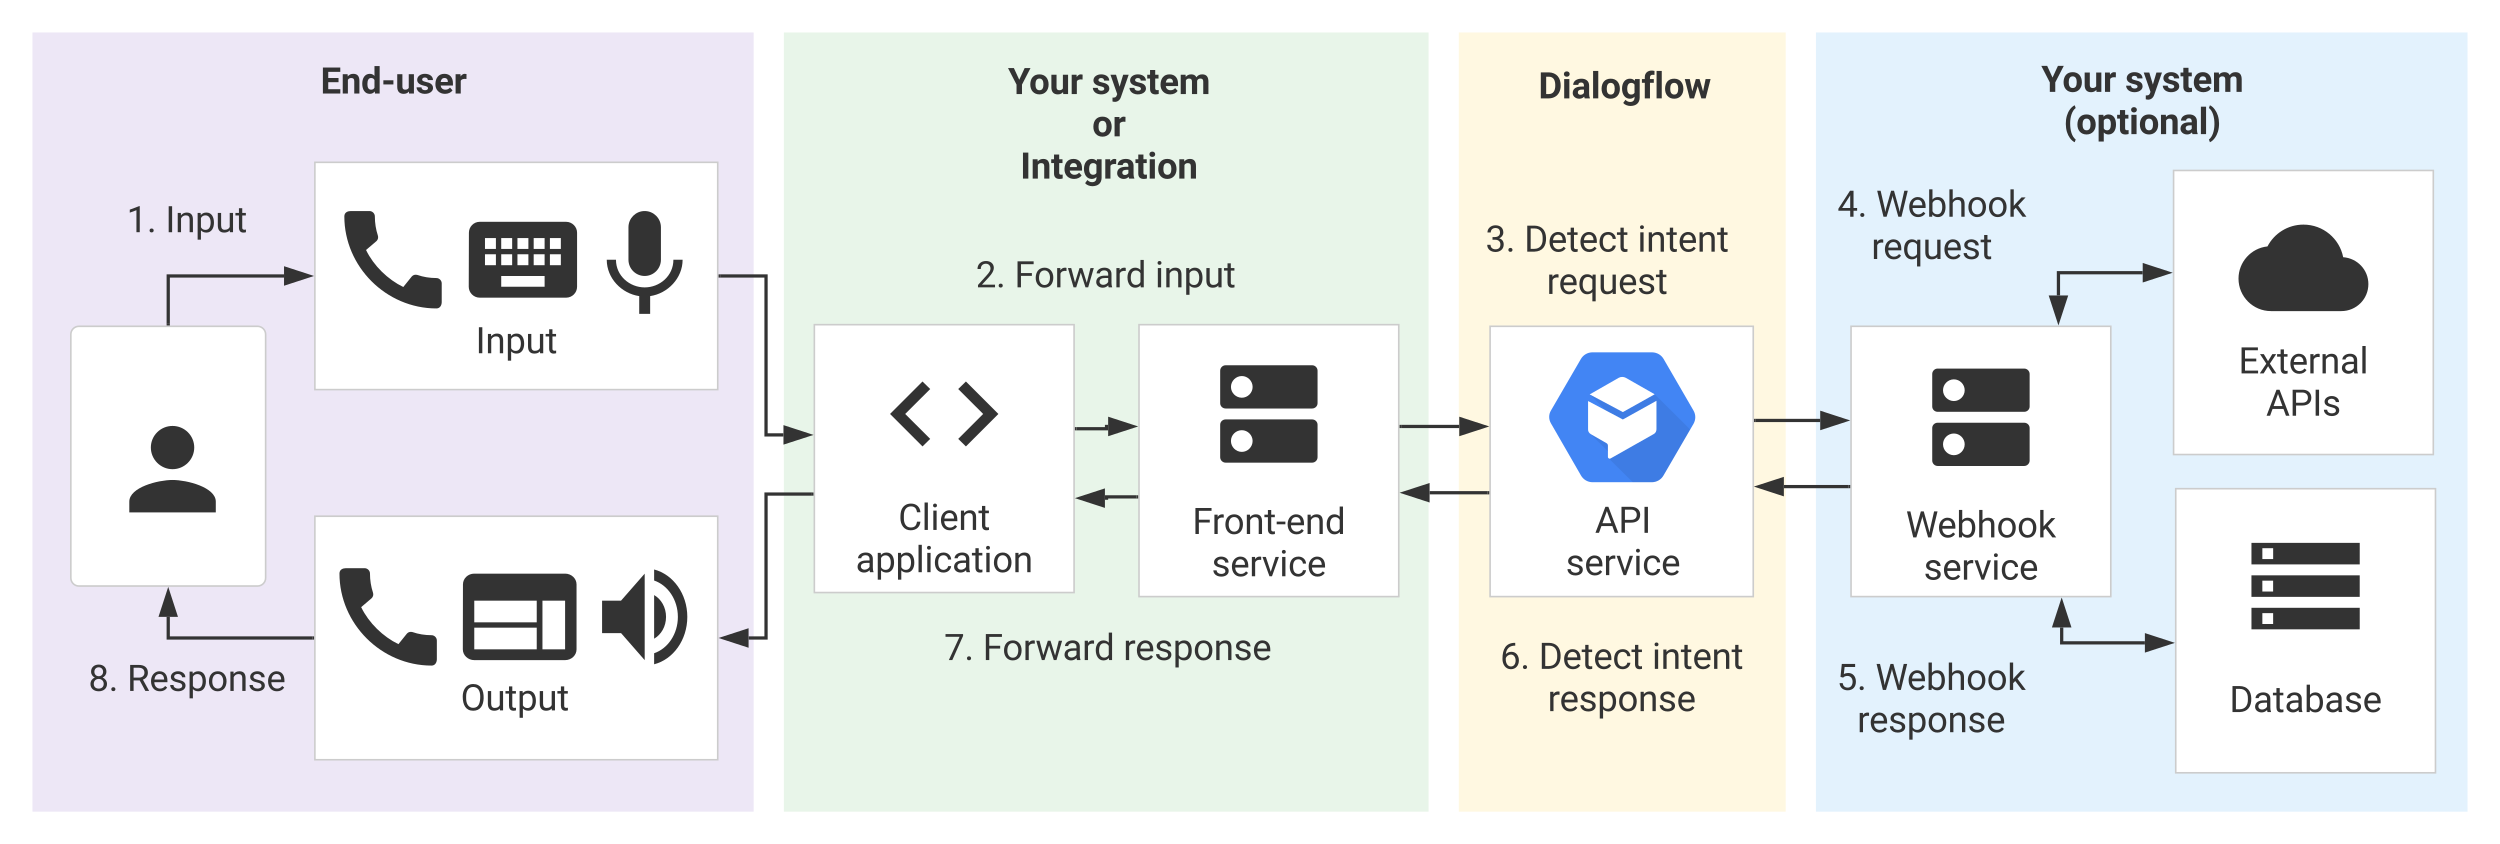 <svg xmlns="http://www.w3.org/2000/svg" xmlns:xlink="http://www.w3.org/1999/xlink" xmlns:lucid="lucid" width="1540" height="520"><g transform="translate(-60 -60)" lucid:page-tab-id="0_0"><path d="M0 0h1760v1360H0z" fill="#fff"/><path d="M542.87 80H940v480H542.87z" stroke="#000" stroke-opacity="0" fill="#e8f5e9"/><path d="M561.63 260h160v165h-160z" stroke="#ccc" fill="#fff"/><path d="M80 80h444.25v480H80z" stroke="#000" stroke-opacity="0" fill="#ede7f6"/><path d="M958.62 80H1160v480H958.62z" stroke="#000" stroke-opacity="0" fill="#fff8e1"/><path d="M103.63 266c0-2.76 2.23-5 5-5h110c2.76 0 5 2.24 5 5v150c0 2.76-2.24 5-5 5h-110c-2.77 0-5-2.24-5-5z" stroke="#ccc" fill="#fff"/><g opacity=".8" stroke="#000" stroke-opacity="0"><path d="M166.3 349.02c7.35 0 13.35-6 13.35-13.36 0-7.36-6-13.28-13.36-13.28-7.37 0-13.37 5.92-13.37 13.28 0 7.36 6 13.36 13.36 13.36zm0 6.64c-8.9 0-26.65 4.48-26.65 13.36v6.64h53.28v-6.64c0-8.88-17.76-13.36-26.64-13.36z"/><path d="M126.3 309.02h80v80h-80z" fill-opacity="0"/></g><path d="M253.96 160h248.16v140H253.97z" stroke="#ccc" fill="#fff"/><path d="M338.13 240h80v60h-80z" stroke="#000" stroke-opacity="0" stroke-width="2" fill="#fff" fill-opacity="0"/><use xlink:href="#a" transform="matrix(1,0,0,1,343.125,245) translate(9.859 32.595)"/><path d="M253.96 378h248.16v150H253.97z" stroke="#ccc" fill="#fff"/><path d="M337.13 460h80v60h-80z" stroke="#000" stroke-opacity="0" stroke-width="2" fill="#fff" fill-opacity="0"/><use xlink:href="#b" transform="matrix(1,0,0,1,342.125,465) translate(1.618 32.595)"/><g opacity=".8" stroke="#000" stroke-opacity="0"><path d="M408.76 196.64H355.5c-3.7 0-6.65 3.04-6.65 6.72l-.1 33.28c0 3.68 3.06 6.72 6.74 6.72h53.26c3.7 0 6.73-3.04 6.73-6.72v-33.28c0-3.68-3.06-6.72-6.74-6.72zm-30 10h6.73v6.72h-6.74v-6.72zm0 10h6.73v6.72h-6.74v-6.72zm-10-10h6.73v6.72h-6.74v-6.72zm0 10h6.73v6.72h-6.74v-6.72zm-3.27 6.72h-6.74v-6.72h6.73v6.72zm0-10h-6.74v-6.72h6.73v6.72zm30 23.28h-26.74V230h26.73v6.64zm0-13.28h-6.74v-6.72h6.73v6.72zm0-10h-6.74v-6.72h6.73v6.72zm10 10h-6.74v-6.72h6.73v6.72zm0-10h-6.74v-6.72h6.73v6.72z"/><path d="M342.13 180h80v80h-80zm0 0h80v80h-80z" fill-opacity="0"/></g><g opacity=".8" stroke="#000" stroke-opacity="0"><path d="M457.13 230c5.5 0 10-4.48 10-10v-20c0-5.52-4.5-10-10-10-5.52 0-10 4.48-10 10v20c0 5.52 4.48 10 10 10zm17.68-10c0 10-8.48 17.04-17.68 17.04S439.44 230 439.44 220h-5.68c0 11.44 9.13 20.8 20 22.4v10.96h6.73V242.4c10.87-1.6 20-11.04 20-22.4h-5.7z"/><path d="M417.13 180h80v80h-80z" fill-opacity="0"/></g><g opacity=".8" stroke="#000" stroke-opacity="0"><path d="M430.88 430v20h11.7l14.55 16.64v-53.28L442.56 430h-11.7zm39.4 10c0-5.92-3-10.96-7.34-13.44v26.88c4.33-2.48 7.34-7.52 7.34-13.44zm-7.34-29.2v6.8c8.46 2.88 14.63 11.84 14.63 22.4 0 10.56-6.17 19.52-14.63 22.4v6.8c11.7-2.96 20.44-14.96 20.44-29.2 0-14.24-8.75-26.16-20.44-29.2z"/><path d="M422.13 400h70v80h-70z" fill-opacity="0"/></g><path d="M163.63 259.5V230h71.33" stroke="#333" stroke-width="2" fill="none"/><path d="M164.63 260.5h-2v-1.03h2z" fill="#333"/><path d="M250.22 230l-14.26 4.64v-9.28z" stroke="#333" stroke-width="2" fill="#333"/><path d="M163.63 440v13h88.83" stroke="#333" stroke-width="2" fill="none"/><path d="M163.63 424.74l4.63 14.26H159z" stroke="#333" stroke-width="2" fill="#333"/><path d="M253.46 454h-1.03v-2h1.03z" fill="#333"/><path d="M977.9 261H1140v166.5H977.9z" stroke="#ccc" fill="#fff"/><path d="M978.27 359.65h162.1v67.85h-162.1z" stroke="#000" stroke-opacity="0" stroke-width="2" fill="#fff" fill-opacity="0"/><use xlink:href="#c" transform="matrix(1,0,0,1,983.266,364.649) translate(59.22 23.575)"/><use xlink:href="#d" transform="matrix(1,0,0,1,983.266,364.649) translate(41.246 49.616)"/><g opacity=".8" stroke="#000" stroke-opacity="0"><path d="M408.1 413.36h-55.95c-3.86 0-6.97 2.96-6.97 6.64l-.08 40c0 3.68 3.2 6.64 7.05 6.64h55.95c3.86 0 7.05-2.96 7.05-6.64v-40c0-3.68-3.2-6.64-7.05-6.64zM390.62 460h-38.47v-13.36h38.48V460zm0-16.64h-38.47V430h38.48v13.36zM408.1 460h-13.95v-30h13.95v30z"/><path d="M338.13 400h84v80h-84z" fill-opacity="0"/></g><path d="M761.63 260h160v167.5h-160z" stroke="#ccc" fill="#fff"/><g opacity=".8" stroke="#000" stroke-opacity="0"><path d="M801.63 275h80v80h-80z" fill-opacity="0"/><path d="M868.27 318.36H815c-1.85 0-3.37 1.44-3.37 3.28v20c0 1.84 1.52 3.36 3.36 3.36h53.27c1.84 0 3.36-1.52 3.36-3.36v-20c0-1.84-1.52-3.28-3.36-3.28zm-43.28 20c-3.7 0-6.73-3.04-6.73-6.72 0-3.68 3.04-6.64 6.72-6.64 3.6 0 6.63 3.04 6.63 6.64 0 3.68-3.04 6.72-6.64 6.72zM868.26 285H815c-1.85 0-3.37 1.52-3.37 3.36v20c0 1.84 1.52 3.28 3.36 3.28h53.27c1.84 0 3.36-1.44 3.36-3.28v-20c0-1.84-1.52-3.36-3.36-3.36zM825 305c-3.7 0-6.73-3.04-6.73-6.64 0-3.68 3.04-6.72 6.72-6.72 3.6 0 6.63 3.04 6.63 6.72 0 3.6-3.04 6.64-6.64 6.64z"/></g><path d="M761.63 360.37h160v67.13h-160z" stroke="#000" stroke-opacity="0" stroke-width="2" fill="#fff" fill-opacity="0"/><use xlink:href="#e" transform="matrix(1,0,0,1,766.625,365.366) translate(27.903 23.575)"/><use xlink:href="#f" transform="matrix(1,0,0,1,766.625,365.366) translate(39.746 49.616)"/><path d="M960.78 80H1160v65.57H960.78z" stroke="#000" stroke-opacity="0" stroke-width="2" fill="#fff" fill-opacity="0"/><use xlink:href="#g" transform="matrix(1,0,0,1,965.781,85) translate(41.929 35.595)"/><path d="M80 80h444.25v60H80z" stroke="#000" stroke-opacity="0" stroke-width="2" fill="#fff" fill-opacity="0"/><use xlink:href="#h" transform="matrix(1,0,0,1,85,85) translate(172.47 32.595)"/><path d="M544.12 91.88h397.13V180H544.12z" stroke="#000" stroke-opacity="0" stroke-width="2" fill="#fff" fill-opacity="0"/><use xlink:href="#i" transform="matrix(1,0,0,1,549.125,96.875) translate(131.782 21.054)"/><use xlink:href="#j" transform="matrix(1,0,0,1,549.125,96.875) translate(183.453 21.054)"/><use xlink:href="#k" transform="matrix(1,0,0,1,549.125,96.875) translate(183.665 47.095)"/><use xlink:href="#l" transform="matrix(1,0,0,1,549.125,96.875) translate(139.383 73.137)"/><path d="M97.7 448.02h154.5v60H97.7z" stroke="#000" stroke-opacity="0" stroke-width="2" fill="#fff" fill-opacity="0"/><use xlink:href="#m" transform="matrix(1,0,0,1,102.688,453.021) translate(11.812 32.595)"/><use xlink:href="#n" transform="matrix(1,0,0,1,102.688,453.021) translate(35.64 32.595)"/><path d="M101.63 163.96h146.62v62.08H101.62z" stroke="#000" stroke-opacity="0" stroke-width="2" fill="#fff" fill-opacity="0"/><use xlink:href="#o" transform="matrix(1,0,0,1,106.625,168.958) translate(31.445 34.095)"/><use xlink:href="#p" transform="matrix(1,0,0,1,106.625,168.958) translate(55.273 34.095)"/><g opacity=".8" stroke="#000" stroke-opacity="0"><path d="M601.63 275h80v80h-80v-80z" fill-opacity="0"/><path d="M633 330.36L617.6 315 633 299.64l-4.74-4.64-20 20 20 20 4.73-4.64zm17.26 0L665.63 315l-15.37-15.36L655 295l20 20-20 20-4.74-4.64z"/></g><path d="M561.63 357.87h160V425h-160z" stroke="#000" stroke-opacity="0" stroke-width="2" fill="#fff" fill-opacity="0"/><use xlink:href="#q" transform="matrix(1,0,0,1,566.625,362.866) translate(46.729 23.575)"/><use xlink:href="#r" transform="matrix(1,0,0,1,566.625,362.866) translate(20.443 49.616)"/><path d="M1103.23 312.96l-18.45-31.84c-1.44-2.48-4.05-4-7.02-4.08h-37c-2.87.08-5.48 1.6-6.92 4.08l-18.45 31.76c-1.45 2.4-1.45 5.44 0 7.92l18.44 32c1.44 2.56 4.05 4.16 6.93 4.24h37c2.96-.08 5.57-1.68 7-4.24l18.46-31.76c1.44-2.56 1.44-5.6 0-8.08z" stroke="#000" stroke-opacity="0" fill="#4285f4"/><path d="M1079.3 302.88l-40.06.08 14.67 14.56-14.66 9.36 12.96 12.8-1.35 2.56 14.94 14.8h11.96c2.97-.16 5.58-1.76 7.02-4.24l16.38-28.24-21.87-21.68z" stroke="#000" stroke-opacity="0" fill-opacity=".07"/><path d="M1059.67 313.84l19.62-10.96-17.83-10.16c-1.35-.72-2.97-.72-4.32 0l-17.9 10.24 20.42 10.88z" stroke="#000" stroke-opacity="0" fill="#fff"/><path d="M1059.67 318.4l-21.42-11.36v17.36c-.1 1.28.63 2.4 1.7 3.04l9.73 5.6c.54.32.8.88.8 1.52v6.96c0 .4.28.72.55.88.36.24.72.24 1.08 0l26.47-14.96c1.17-.56 1.8-1.76 1.8-3.04v-17.52l-20.7 11.52z" stroke="#000" stroke-opacity="0" fill="#fff"/><path d="M560.13 364.34h-28.25V453h-10.75" stroke="#333" stroke-width="2" fill="none"/><path d="M561.13 365.34h-1.03v-2h1.02z" fill="#333"/><path d="M505.86 453l14.27-4.64v9.28z" stroke="#333" stroke-width="2" fill="#333"/><path d="M923.13 322.7h35.77" stroke="#333" stroke-width="2" fill="none"/><path d="M923.15 323.7h-1.02v-2h1.02z" fill="#333"/><path d="M974.17 322.7l-14.27 4.63v-9.27z" stroke="#333" stroke-width="2" fill="#333"/><path d="M940.63 363.53h35.78" stroke="#333" stroke-width="2" fill="none"/><path d="M925.36 363.53l14.27-4.63v9.27z" stroke="#333" stroke-width="2" fill="#333"/><path d="M977.4 364.53h-1.02v-2h1.03z" fill="#333"/><path d="M723.13 324.1h18.5v-1.4h1" stroke="#333" stroke-width="2" fill="none"/><path d="M723.15 325.1h-1.02v-2h1.02z" fill="#333"/><path d="M757.9 322.7l-14.28 4.63v-9.27z" stroke="#333" stroke-width="2" fill="#333"/><path d="M740.63 366.86h1v-.78h18.5" stroke="#333" stroke-width="2" fill="none"/><path d="M725.36 366.86l14.27-4.64v9.27z" stroke="#333" stroke-width="2" fill="#333"/><path d="M761.13 367.08h-1.03v-2h1.02z" fill="#333"/><path d="M503.63 230h28.25v97.9h10.74" stroke="#333" stroke-width="2" fill="none"/><path d="M503.65 231h-1.02v-2h1.02z" fill="#333"/><path d="M557.9 327.9l-14.28 4.62v-9.27z" stroke="#333" stroke-width="2" fill="#333"/><path d="M541.63 197.92H940V260H541.62z" stroke="#000" stroke-opacity="0" stroke-width="2" fill="#fff" fill-opacity="0"/><use xlink:href="#s" transform="matrix(1,0,0,1,546.625,202.917) translate(114.487 34.095)"/><use xlink:href="#t" transform="matrix(1,0,0,1,546.625,202.917) translate(138.315 34.095)"/><use xlink:href="#u" transform="matrix(1,0,0,1,546.625,202.917) translate(224.882 34.095)"/><path d="M956.97 445.94H1160v62.08H956.97z" stroke="#000" stroke-opacity="0" stroke-width="2" fill="#fff" fill-opacity="0"/><use xlink:href="#v" transform="matrix(1,0,0,1,961.969,450.938) translate(22.098 21.075)"/><use xlink:href="#w" transform="matrix(1,0,0,1,961.969,450.938) translate(45.926 21.075)"/><use xlink:href="#x" transform="matrix(1,0,0,1,961.969,450.938) translate(115.696 21.075)"/><use xlink:href="#y" transform="matrix(1,0,0,1,961.969,450.938) translate(51.411 47.116)"/><path d="M940 175.94h220v88.12H940z" stroke="#000" stroke-opacity="0" stroke-width="2" fill="#fff" fill-opacity="0"/><use xlink:href="#z" transform="matrix(1,0,0,1,945,180.938) translate(30.098 34.075)"/><use xlink:href="#w" transform="matrix(1,0,0,1,945,180.938) translate(53.926 34.075)"/><use xlink:href="#x" transform="matrix(1,0,0,1,945,180.938) translate(123.696 34.075)"/><use xlink:href="#A" transform="matrix(1,0,0,1,945,180.938) translate(67.771 60.116)"/><path d="M542.87 427.5h398.38v62.08H542.87z" stroke="#000" stroke-opacity="0" stroke-width="2" fill="#fff" fill-opacity="0"/><use xlink:href="#B" transform="matrix(1,0,0,1,547.875,432.5) translate(93.713 34.095)"/><use xlink:href="#t" transform="matrix(1,0,0,1,547.875,432.5) translate(117.541 34.095)"/><use xlink:href="#C" transform="matrix(1,0,0,1,547.875,432.5) translate(204.108 34.095)"/><g opacity=".8" stroke="#000" stroke-opacity="0"><path d="M259.13 400h80v80h-80z" fill-opacity="0"/><path d="M325.85 451.28c-4.1 0-8.1-.64-11.76-1.92-1.22-.32-2.5-.08-3.38.88l-5.28 6.56c-9.44-4.56-18.24-13.04-22.95-22.8l6.47-5.52c.95-.96 1.2-2.24.8-3.44-1.2-3.68-1.84-7.6-1.84-11.76 0-1.76-1.52-3.28-3.3-3.28h-11.5c-1.84 0-4 .8-4 3.28 0 30.96 25.75 56.72 56.72 56.72 2.3 0 3.27-2.08 3.27-3.92v-11.52c0-1.76-1.5-3.28-3.27-3.28z"/></g><g opacity=".8" stroke="#000" stroke-opacity="0"><path d="M262.13 180h80v80h-80z" fill-opacity="0"/><path d="M328.85 231.28c-4.1 0-8.1-.64-11.76-1.92-1.22-.32-2.5-.08-3.38.88l-5.28 6.56c-9.44-4.56-18.24-13.04-22.95-22.8l6.47-5.52c.95-.96 1.2-2.24.8-3.44-1.2-3.68-1.84-7.6-1.84-11.76 0-1.76-1.52-3.28-3.3-3.28h-11.5c-1.84 0-4 .8-4 3.28 0 30.96 25.75 56.72 56.72 56.72 2.3 0 3.27-2.08 3.27-3.92v-11.52c0-1.76-1.5-3.28-3.27-3.28z"/></g><path d="M1178.63 80H1580v480h-401.38z" stroke="#000" stroke-opacity="0" fill="#e3f2fd"/><path d="M1330 446.5v9.5h51.25" stroke="#333" stroke-width="2" fill="none"/><path d="M1330 431.24l4.64 14.26h-9.28zM1396.5 456l-14.25 4.64v-9.28z" stroke="#333" stroke-width="2" fill="#333"/><path d="M1200.25 261h160v166.5h-160z" stroke="#ccc" fill="#fff"/><g opacity=".8" stroke="#000" stroke-opacity="0"><path d="M1240.25 277.04h80v80h-80z" fill-opacity="0"/><path d="M1306.9 320.4h-53.3c-1.83 0-3.35 1.44-3.35 3.28v20c0 1.84 1.52 3.36 3.36 3.36h53.3c1.83 0 3.35-1.52 3.35-3.36v-20c0-1.84-1.52-3.28-3.36-3.28zm-43.3 20c-3.67 0-6.7-3.04-6.7-6.72 0-3.68 3.03-6.64 6.7-6.64 3.6 0 6.65 3.04 6.65 6.64 0 3.68-3.04 6.72-6.64 6.72zm43.3-53.36h-53.3c-1.83 0-3.35 1.52-3.35 3.36v20c0 1.84 1.52 3.28 3.36 3.28h53.3c1.83 0 3.35-1.44 3.35-3.28v-20c0-1.84-1.52-3.36-3.36-3.36zm-43.3 20c-3.67 0-6.7-3.04-6.7-6.64 0-3.68 3.03-6.72 6.7-6.72 3.6 0 6.65 3.04 6.65 6.72 0 3.6-3.04 6.64-6.64 6.64z"/></g><path d="M1200.25 365.42h160V425h-160z" stroke="#000" stroke-opacity="0" stroke-width="2" fill="#fff" fill-opacity="0"/><use xlink:href="#D" transform="matrix(1,0,0,1,1205.25,370.417) translate(28.765 20.616)"/><use xlink:href="#f" transform="matrix(1,0,0,1,1205.25,370.417) translate(39.746 46.658)"/><path d="M1178.63 80H1580v83.96h-401.38z" stroke="#000" stroke-opacity="0" stroke-width="2" fill="#fff" fill-opacity="0"/><use xlink:href="#E" transform="matrix(1,0,0,1,1183.625,85) translate(133.782 31.575)"/><use xlink:href="#F" transform="matrix(1,0,0,1,1183.625,85) translate(185.453 31.575)"/><use xlink:href="#G" transform="matrix(1,0,0,1,1183.625,85) translate(147.535 57.616)"/><path d="M1398.92 165h160v175h-160zM1400.25 361.04h160v175h-160z" stroke="#ccc" fill="#fff"/><g opacity=".8" stroke="#000" stroke-opacity="0"><path d="M1438.92 185h80v80h-80z" fill-opacity="0"/><path d="M1503.4 218.44c-2.24-11.44-12.32-20.08-24.48-20.08-9.6 0-18 5.44-22.16 13.44-10.08 1.04-17.84 9.6-17.84 19.84 0 11.04 8.96 20 20 20h43.36c9.2 0 16.64-7.44 16.64-16.64 0-8.8-6.8-15.92-15.52-16.56z"/></g><g opacity=".8" stroke="#000" stroke-opacity="0"><path d="M1440.25 381.04h80v80h-80z" fill-opacity="0"/><path d="M1446.9 447.68h66.7V434.4h-66.7v13.28zm6.7-10h6.65v6.72h-6.64v-6.72zm-6.7-43.28v13.28h66.7V394.4h-66.7zm13.35 10h-6.64v-6.72h6.65v6.72zm-13.36 23.28h66.7V414.4h-66.7v13.28zm6.7-10h6.65v6.72h-6.64v-6.72z"/></g><path d="M1438.92 263.96h80v62.08h-80z" stroke="#000" stroke-opacity="0" stroke-width="2" fill="#fff" fill-opacity="0"/><g><use xlink:href="#H" transform="matrix(1,0,0,1,1443.917,268.958) translate(-4.969 21.075)"/><use xlink:href="#I" transform="matrix(1,0,0,1,1443.917,268.958) translate(11.991 47.116)"/></g><path d="M1440.25 461.04h80v60h-80z" stroke="#000" stroke-opacity="0" stroke-width="2" fill="#fff" fill-opacity="0"/><g><use xlink:href="#J" transform="matrix(1,0,0,1,1445.25,466.042) translate(-11.897 32.595)"/></g><path d="M1328 242v-14h51.9" stroke="#333" stroke-width="2" fill="none"/><path d="M1328 257.26l-4.64-14.26h9.28zM1395.18 228l-14.27 4.64v-9.28z" stroke="#333" stroke-width="2" fill="#333"/><path d="M1158.86 359.74h39.9" stroke="#333" stroke-width="2" fill="none"/><path d="M1143.6 359.74l14.26-4.63v9.28z" stroke="#333" stroke-width="2" fill="#333"/><path d="M1199.75 360.74h-1.03v-2h1.03z" fill="#333"/><path d="M1141.5 319h39.75" stroke="#333" stroke-width="2" fill="none"/><path d="M1141.53 320h-1.03v-2h1.03z" fill="#333"/><path d="M1196.5 319l-14.25 4.64v-9.28z" stroke="#333" stroke-width="2" fill="#333"/><path d="M1160 154.44h180v88.12h-180z" stroke="#000" stroke-opacity="0" stroke-width="2" fill="#fff" fill-opacity="0"/><g><use xlink:href="#K" transform="matrix(1,0,0,1,1165,159.438) translate(26.851 34.075)"/><use xlink:href="#L" transform="matrix(1,0,0,1,1165,159.438) translate(50.679 34.075)"/><use xlink:href="#A" transform="matrix(1,0,0,1,1165,159.438) translate(47.771 60.116)"/></g><path d="M1178.62 445.94h141.63v88.12h-141.63z" stroke="#000" stroke-opacity="0" stroke-width="2" fill="#fff" fill-opacity="0"/><g><use xlink:href="#M" transform="matrix(1,0,0,1,1183.625,450.938) translate(7.851 34.075)"/><use xlink:href="#N" transform="matrix(1,0,0,1,1183.625,450.938) translate(31.679 34.075)"/><use xlink:href="#C" transform="matrix(1,0,0,1,1183.625,450.938) translate(20.411 60.116)"/></g><defs><path fill="#333" d="M375 0H183v-1456h192V0" id="O"/><path fill="#333" d="M589-945c-131 0-219 81-264 174V0H140v-1082h175l6 136c83-104 191-156 324-156 229 0 346 129 346 387V0H806v-716c-2-153-65-229-217-229" id="P"/><path fill="#333" d="M632-1102c291 0 422 251 422 573 0 297-141 548-419 549-131 0-235-42-310-125v521H140v-1498h169l9 120c75-93 180-140 314-140zm-53 971c207 0 290-180 290-419 0-218-92-395-292-395-112 0-196 50-252 149v517c55 99 140 148 254 148" id="Q"/><path fill="#333" d="M491 20c-241-1-355-148-355-398v-704h185v699c0 164 67 246 200 246 141 0 235-53 282-158v-787h185V0H812l-4-107C736-22 630 20 491 20" id="R"/><path fill="#333" d="M456 20C285 20 205-92 206-268v-671H9v-143h197v-262h185v262h202v143H391v671c-9 125 92 149 207 118V0c-49 13-96 20-142 20" id="S"/><g id="a"><use transform="matrix(0.011,0,0,0.011,0,0)" xlink:href="#O"/><use transform="matrix(0.011,0,0,0.011,6.044,0)" xlink:href="#P"/><use transform="matrix(0.011,0,0,0.011,18.305,0)" xlink:href="#Q"/><use transform="matrix(0.011,0,0,0.011,30.773,0)" xlink:href="#R"/><use transform="matrix(0.011,0,0,0.011,43.023,0)" xlink:href="#S"/></g><path fill="#333" d="M703-1476c426 0 599 333 586 795-11 408-187 701-584 701-422 0-587-333-587-793 0-282 106-507 280-617 89-56 190-86 305-86zm2 1333c312 0 393-279 393-632 0-308-116-536-395-536-269 0-394 232-394 523v107c-4 298 123 538 396 538" id="T"/><g id="b"><use transform="matrix(0.011,0,0,0.011,0,0)" xlink:href="#T"/><use transform="matrix(0.011,0,0,0.011,15.278,0)" xlink:href="#R"/><use transform="matrix(0.011,0,0,0.011,27.528,0)" xlink:href="#S"/><use transform="matrix(0.011,0,0,0.011,34.787,0)" xlink:href="#Q"/><use transform="matrix(0.011,0,0,0.011,47.255,0)" xlink:href="#R"/><use transform="matrix(0.011,0,0,0.011,59.505,0)" xlink:href="#S"/></g><path fill="#333" d="M973-380H363L226 0H28l556-1456h168L1309 0h-197zM421-538h495l-248-681" id="U"/><path fill="#333" d="M1216-1011c-1 297-202 441-512 441H361V0H169v-1456h537c297-6 510 164 510 445zm-192 2c1-178-126-288-307-289H361v571h345c196 1 318-92 318-282" id="V"/><g id="c"><use transform="matrix(0.011,0,0,0.011,0,0)" xlink:href="#U"/><use transform="matrix(0.011,0,0,0.011,14.497,0)" xlink:href="#V"/><use transform="matrix(0.011,0,0,0.011,28.516,0)" xlink:href="#O"/></g><path fill="#333" d="M538-131c121 0 232-49 232-156 0-50-20-88-56-117-73-60-334-92-420-143-92-55-162-110-162-238 0-190 192-317 400-317 223 0 414 129 413 338H759c0-108-110-186-227-186-119 0-215 53-215 159 0 45 18 78 53 101 76 52 331 90 416 139 98 57 169 115 169 251C955-92 760 20 538 20c-176 0-314-68-386-174-38-55-57-115-57-179h185c6 129 116 202 258 202" id="W"/><path fill="#333" d="M599-131c141 0 220-65 285-146l113 88C906-50 770 20 589 20 281 21 93-214 93-545c0-223 93-397 233-485 74-48 154-72 240-72 300 2 449 218 445 537v77H278c0 197 129 357 321 357zm227-509c-3-180-88-310-260-310-170 0-264 140-282 310h542" id="X"/><path fill="#333" d="M663-916c-163-27-288 18-338 148V0H140v-1082h180l3 125c61-97 147-145 258-145 36 0 63 5 82 14v172" id="Y"/><path fill="#333" d="M497-251l268-831h189L566 0H425L33-1082h189" id="Z"/><path fill="#333" d="M341 0H156v-1082h185V0zm-91-1264c-68 0-108-42-109-105 0-62 41-107 109-107s110 44 110 107-42 105-110 105" id="aa"/><path fill="#333" d="M277-555c0 244 77 420 297 424 127 2 249-93 255-210h175C980-127 805 20 574 20 258 20 81-222 92-562c11-319 164-533 481-540 237-5 426 165 431 392H829c-7-133-115-242-256-240-209 4-296 166-296 395" id="ab"/><g id="d"><use transform="matrix(0.011,0,0,0.011,0,0)" xlink:href="#W"/><use transform="matrix(0.011,0,0,0.011,11.458,0)" xlink:href="#X"/><use transform="matrix(0.011,0,0,0.011,23.231,0)" xlink:href="#Y"/><use transform="matrix(0.011,0,0,0.011,30.946,0)" xlink:href="#Z"/><use transform="matrix(0.011,0,0,0.011,41.71,0)" xlink:href="#aa"/><use transform="matrix(0.011,0,0,0.011,47.103,0)" xlink:href="#ab"/><use transform="matrix(0.011,0,0,0.011,58.735,0)" xlink:href="#X"/></g><path fill="#333" d="M972-643H361V0H169v-1456h902v158H361v498h611v157" id="ac"/><path fill="#333" d="M584 20C278 26 81-227 91-551c10-320 175-545 491-551 308-5 503 247 494 573-9 322-175 543-492 549zm-2-970c-208 0-305 185-305 421 0 216 106 398 307 398 211 0 307-186 307-420 0-214-109-399-309-399" id="ad"/><path fill="#333" d="M525-543H37v-151h488v151" id="ae"/><path fill="#333" d="M520 20C244 20 95-247 95-550c0-298 151-550 427-552 127 0 227 43 301 130v-564h185V0H838l-9-116C755-25 652 20 520 20zm48-965c-210 0-288 177-288 416 0 218 87 392 286 392 117 0 203-53 257-158v-497c-55-102-140-153-255-153" id="af"/><g id="e"><use transform="matrix(0.011,0,0,0.011,0,0)" xlink:href="#ac"/><use transform="matrix(0.011,0,0,0.011,12.001,0)" xlink:href="#Y"/><use transform="matrix(0.011,0,0,0.011,19.303,0)" xlink:href="#ad"/><use transform="matrix(0.011,0,0,0.011,31.977,0)" xlink:href="#P"/><use transform="matrix(0.011,0,0,0.011,44.238,0)" xlink:href="#S"/><use transform="matrix(0.011,0,0,0.011,51.497,0)" xlink:href="#ae"/><use transform="matrix(0.011,0,0,0.011,57.628,0)" xlink:href="#X"/><use transform="matrix(0.011,0,0,0.011,69.401,0)" xlink:href="#P"/><use transform="matrix(0.011,0,0,0.011,81.662,0)" xlink:href="#af"/></g><g id="f"><use transform="matrix(0.011,0,0,0.011,0,0)" xlink:href="#W"/><use transform="matrix(0.011,0,0,0.011,11.458,0)" xlink:href="#X"/><use transform="matrix(0.011,0,0,0.011,23.231,0)" xlink:href="#Y"/><use transform="matrix(0.011,0,0,0.011,30.946,0)" xlink:href="#Z"/><use transform="matrix(0.011,0,0,0.011,41.71,0)" xlink:href="#aa"/><use transform="matrix(0.011,0,0,0.011,47.103,0)" xlink:href="#ab"/><use transform="matrix(0.011,0,0,0.011,58.735,0)" xlink:href="#X"/></g><path fill="#333" d="M130 0v-1456h448c435 14 673 299 665 762-5 285-130 500-319 606C822-31 708 0 581 0H130zm809-685c9-311-79-526-361-528H430v972h145c252-2 356-181 364-444" id="ag"/><path fill="#333" d="M416 0H126v-1082h290V0zM271-1212c-92 0-162-61-162-150s68-149 162-149c93 0 162 60 162 149s-70 150-162 150" id="ah"/><path fill="#333" d="M552-1102c254-4 435 134 435 383v469c1 103 15 180 43 233V0H738c-13-26-23-58-29-97C639-19 548 20 436 20 238 20 64-113 68-304c5-258 212-357 496-357h133c11-137-29-227-160-227-90 0-156 45-156 131H92c15-231 213-342 460-345zM357-325c0 76 61 124 142 124 88 0 168-45 198-105v-186H589c-152 2-232 51-232 167" id="ai"/><path fill="#333" d="M416 0H126v-1536h290V0" id="aj"/><path fill="#333" d="M579 20C257 20 58-214 66-551c8-331 182-551 511-551 324 0 514 231 514 572 0 319-198 550-512 550zm-2-888c-169 0-222 141-222 338 0 181 61 317 224 317 170 0 223-137 223-338 0-178-64-317-225-317" id="ak"/><path fill="#333" d="M505 20C221 18 69-239 69-549c0-302 153-553 438-553 119 0 211 41 277 122l12-102h262V-36c-8 305-208 458-520 462-160 1-335-76-403-170L263 80c72 81 159 121 262 121 172 1 260-107 243-294C701-18 614 20 505 20zm76-887c-165 0-223 147-223 339 0 172 66 314 221 314 88 0 151-33 189-99v-455c-39-66-101-99-187-99" id="al"/><path fill="#333" d="M190-1174c-11-296 244-440 544-363l-3 224c-24-6-53-9-88-9-109 0-163 51-163 153v87h215v212H480V0H190v-870H29v-212h161v-92" id="am"/><path fill="#333" d="M1052-393l142-689h279L1197 0H955L750-681 545 0H304L28-1082h279l141 688 198-688h209" id="an"/><g id="g"><use transform="matrix(0.011,0,0,0.011,0,0)" xlink:href="#ag"/><use transform="matrix(0.011,0,0,0.011,14.442,0)" xlink:href="#ah"/><use transform="matrix(0.011,0,0,0.011,20.334,0)" xlink:href="#ai"/><use transform="matrix(0.011,0,0,0.011,32.248,0)" xlink:href="#aj"/><use transform="matrix(0.011,0,0,0.011,38.14,0)" xlink:href="#ak"/><use transform="matrix(0.011,0,0,0.011,50.705,0)" xlink:href="#al"/><use transform="matrix(0.011,0,0,0.011,63.39,0)" xlink:href="#am"/><use transform="matrix(0.011,0,0,0.011,71.354,0)" xlink:href="#aj"/><use transform="matrix(0.011,0,0,0.011,77.246,0)" xlink:href="#ak"/><use transform="matrix(0.011,0,0,0.011,89.811,0)" xlink:href="#an"/></g><path fill="#333" d="M1006-631H430v390h676V0H130v-1456h974v243H430v347h576v235" id="ao"/><path fill="#333" d="M750-692c-1-124-48-174-173-175-81 0-142 35-183 104V0H105v-1082h272l9 125c77-97 181-145 311-145 244 0 342 151 342 403V0H750v-692" id="ap"/><path fill="#333" d="M488 20C204 20 66-234 66-549c0-305 140-551 424-553 105 0 192 39 261 118v-552h290V0H780l-14-115C694-25 601 20 488 20zM355-528c0 176 51 314 207 314 89 0 152-38 189-113v-427c-36-75-98-113-187-113-139 0-209 113-209 339" id="aq"/><path fill="#333" d="M673-507H110v-233h563v233" id="ar"/><path fill="#333" d="M463 20c-241-1-359-147-359-393v-709h289v699c0 113 51 169 154 169 98 0 165-34 202-102v-766h290V0H767l-8-110C688-23 589 20 463 20" id="as"/><path fill="#333" d="M529-185c94 0 168-33 168-114 0-35-18-63-53-83s-91-39-168-55C219-491 90-600 90-765c0-208 203-337 432-337 246 0 451 124 453 349H686c-2-91-62-143-165-143-86 0-151 41-153 117 0 32 16 57 46 77 63 43 257 69 335 100 151 60 229 153 229 291C978-13 554 93 282-28 162-81 60-190 56-344h274c5 106 86 159 199 159" id="at"/><path fill="#333" d="M1031-175C952-60 797 20 609 20 287 20 60-206 72-543c12-330 180-559 505-559 309 0 482 214 477 537v118H365c15 134 115 234 263 234 111 0 198-40 261-121zM770-644c5-139-62-226-194-224-130 1-191 97-208 224h402" id="au"/><path fill="#333" d="M719-811c-143-24-279 1-319 103V0H111v-1082h273l8 129c74-124 180-175 331-136" id="av"/><g id="h"><use transform="matrix(0.011,0,0,0.011,0,0)" xlink:href="#ao"/><use transform="matrix(0.011,0,0,0.011,12.5,0)" xlink:href="#ap"/><use transform="matrix(0.011,0,0,0.011,24.946,0)" xlink:href="#aq"/><use transform="matrix(0.011,0,0,0.011,37.467,0)" xlink:href="#ar"/><use transform="matrix(0.011,0,0,0.011,46.083,0)" xlink:href="#as"/><use transform="matrix(0.011,0,0,0.011,58.518,0)" xlink:href="#at"/><use transform="matrix(0.011,0,0,0.011,69.944,0)" xlink:href="#au"/><use transform="matrix(0.011,0,0,0.011,81.955,0)" xlink:href="#av"/></g><path fill="#333" d="M632-800l303-656h328L785-528V0H480v-528L2-1456h329" id="aw"/><g id="i"><use transform="matrix(0.011,0,0,0.011,0,0)" xlink:href="#aw"/><use transform="matrix(0.011,0,0,0.011,13.032,0)" xlink:href="#ak"/><use transform="matrix(0.011,0,0,0.011,25.597,0)" xlink:href="#as"/><use transform="matrix(0.011,0,0,0.011,38.032,0)" xlink:href="#av"/></g><path fill="#333" d="M515-409l200-673h310L590 168c-66 202-236 321-472 250V199c127 7 198-15 230-107l34-89L3-1082h311" id="ax"/><path fill="#333" d="M457-330c2 83 25 111 111 112 32 0 60-2 85-7V-6c-57 17-115 26-175 26-203 0-310-102-310-307v-583H10v-212h158v-266h289v266h185v212H457v540" id="ay"/><path fill="#333" d="M741-689c-2-124-40-177-163-178-82 0-141 34-178 102V0H111v-1082h271l9 121c77-94 180-141 311-141 139 0 235 55 287 165 76-110 184-165 325-165 249 0 348 151 348 411V0h-290v-690c-2-123-39-176-163-177-87 0-147 41-180 124l1 743H741v-689" id="az"/><g id="j"><use transform="matrix(0.011,0,0,0.011,0,0)" xlink:href="#at"/><use transform="matrix(0.011,0,0,0.011,11.426,0)" xlink:href="#ax"/><use transform="matrix(0.011,0,0,0.011,22.58,0)" xlink:href="#at"/><use transform="matrix(0.011,0,0,0.011,34.006,0)" xlink:href="#ay"/><use transform="matrix(0.011,0,0,0.011,41.515,0)" xlink:href="#au"/><use transform="matrix(0.011,0,0,0.011,53.526,0)" xlink:href="#az"/></g><g id="k"><use transform="matrix(0.011,0,0,0.011,0,0)" xlink:href="#ak"/><use transform="matrix(0.011,0,0,0.011,12.565,0)" xlink:href="#av"/></g><path fill="#333" d="M449 0H149v-1456h300V0" id="aA"/><g id="l"><use transform="matrix(0.011,0,0,0.011,0,0)" xlink:href="#aA"/><use transform="matrix(0.011,0,0,0.011,6.478,0)" xlink:href="#ap"/><use transform="matrix(0.011,0,0,0.011,18.924,0)" xlink:href="#ay"/><use transform="matrix(0.011,0,0,0.011,26.432,0)" xlink:href="#au"/><use transform="matrix(0.011,0,0,0.011,38.444,0)" xlink:href="#al"/><use transform="matrix(0.011,0,0,0.011,51.128,0)" xlink:href="#av"/><use transform="matrix(0.011,0,0,0.011,58.908,0)" xlink:href="#ai"/><use transform="matrix(0.011,0,0,0.011,70.822,0)" xlink:href="#ay"/><use transform="matrix(0.011,0,0,0.011,78.331,0)" xlink:href="#ah"/><use transform="matrix(0.011,0,0,0.011,84.223,0)" xlink:href="#ak"/><use transform="matrix(0.011,0,0,0.011,96.788,0)" xlink:href="#ap"/></g><path fill="#333" d="M575-1476c247 0 432 154 429 400-2 161-97 271-213 327 135 56 245 179 247 356 3 257-200 413-463 413-265 0-466-156-463-413 2-176 108-302 243-357-115-56-207-166-209-326-4-246 181-400 429-400zm0 1345c168 0 278-101 278-266 0-161-118-276-280-276-163 0-276 113-276 276 0 167 108 266 278 266zm244-942c0-143-104-251-244-251-146 0-244 102-244 251 0 145 98 248 244 248s244-103 244-248" id="aB"/><path fill="#333" d="M258 11c-71 0-114-43-114-108 0-67 42-112 114-112s116 45 116 112c-1 65-45 108-116 108" id="aC"/><g id="m"><use transform="matrix(0.011,0,0,0.011,0,0)" xlink:href="#aB"/><use transform="matrix(0.011,0,0,0.011,12.478,0)" xlink:href="#aC"/></g><path fill="#333" d="M1161-1018c0 201-122 330-278 388l342 618V0h-206L703-589H361V0H168v-1456h482c310-2 511 139 511 438zm-193 0c0-187-120-280-313-280H361v552h295c179 3 313-101 312-272" id="aD"/><g id="n"><use transform="matrix(0.011,0,0,0.011,0,0)" xlink:href="#aD"/><use transform="matrix(0.011,0,0,0.011,13.683,0)" xlink:href="#X"/><use transform="matrix(0.011,0,0,0.011,25.456,0)" xlink:href="#W"/><use transform="matrix(0.011,0,0,0.011,36.914,0)" xlink:href="#Q"/><use transform="matrix(0.011,0,0,0.011,49.382,0)" xlink:href="#ad"/><use transform="matrix(0.011,0,0,0.011,62.055,0)" xlink:href="#P"/><use transform="matrix(0.011,0,0,0.011,74.316,0)" xlink:href="#W"/><use transform="matrix(0.011,0,0,0.011,85.775,0)" xlink:href="#X"/></g><path fill="#333" d="M729 0H543v-1233l-373 137v-168l530-199h29V0" id="aE"/><g id="o"><use transform="matrix(0.011,0,0,0.011,0,0)" xlink:href="#aE"/><use transform="matrix(0.011,0,0,0.011,12.478,0)" xlink:href="#aC"/></g><g id="p"><use transform="matrix(0.011,0,0,0.011,0,0)" xlink:href="#O"/><use transform="matrix(0.011,0,0,0.011,6.044,0)" xlink:href="#P"/><use transform="matrix(0.011,0,0,0.011,18.305,0)" xlink:href="#Q"/><use transform="matrix(0.011,0,0,0.011,30.773,0)" xlink:href="#R"/><use transform="matrix(0.011,0,0,0.011,43.023,0)" xlink:href="#S"/></g><path fill="#333" d="M688-137c238 0 323-102 359-325h193c-32 297-228 482-552 482-361 0-569-299-569-680 0-197 8-360 73-497 88-186 257-317 513-319 316-2 509 195 535 488h-193c-31-212-118-330-342-330-272 0-397 224-393 523v141c-3 282 115 517 376 517" id="aF"/><path fill="#333" d="M341 0H156v-1536h185V0" id="aG"/><g id="q"><use transform="matrix(0.011,0,0,0.011,0,0)" xlink:href="#aF"/><use transform="matrix(0.011,0,0,0.011,14.464,0)" xlink:href="#aG"/><use transform="matrix(0.011,0,0,0.011,19.857,0)" xlink:href="#aa"/><use transform="matrix(0.011,0,0,0.011,25.25,0)" xlink:href="#X"/><use transform="matrix(0.011,0,0,0.011,37.023,0)" xlink:href="#P"/><use transform="matrix(0.011,0,0,0.011,49.284,0)" xlink:href="#S"/></g><path fill="#333" d="M561-1102c238-4 403 126 403 351v498c0 99 13 178 38 237V0H808c-11-21-19-59-26-114C696-25 593 20 474 20c-199 0-368-130-365-320 4-251 214-359 490-356h180v-85c-1-135-86-212-229-212-115 0-232 67-233 171H131c20-205 206-316 430-320zM294-326c0 117 90 185 207 185 122 0 239-75 278-162v-222H634c-227 0-340 66-340 199" id="aH"/><g id="r"><use transform="matrix(0.011,0,0,0.011,0,0)" xlink:href="#aH"/><use transform="matrix(0.011,0,0,0.011,12.088,0)" xlink:href="#Q"/><use transform="matrix(0.011,0,0,0.011,24.555,0)" xlink:href="#Q"/><use transform="matrix(0.011,0,0,0.011,37.023,0)" xlink:href="#aG"/><use transform="matrix(0.011,0,0,0.011,42.415,0)" xlink:href="#aa"/><use transform="matrix(0.011,0,0,0.011,47.808,0)" xlink:href="#ab"/><use transform="matrix(0.011,0,0,0.011,59.44,0)" xlink:href="#aH"/><use transform="matrix(0.011,0,0,0.011,71.528,0)" xlink:href="#S"/><use transform="matrix(0.011,0,0,0.011,78.787,0)" xlink:href="#aa"/><use transform="matrix(0.011,0,0,0.011,84.18,0)" xlink:href="#ad"/><use transform="matrix(0.011,0,0,0.011,96.853,0)" xlink:href="#P"/></g><path fill="#333" d="M569-1476c255 0 440 146 439 390 0 143-91 314-274 512L344-151h731V0H121v-133l504-560c75-85 125-155 155-207 105-184 6-424-211-424-183 0-293 113-291 297H93c-3-270 199-449 476-449" id="aI"/><g id="s"><use transform="matrix(0.011,0,0,0.011,0,0)" xlink:href="#aI"/><use transform="matrix(0.011,0,0,0.011,12.478,0)" xlink:href="#aC"/></g><path fill="#333" d="M1098-255l208-827h185L1176 0h-150L763-820 507 0H357L43-1082h184l213 810 252-810h149" id="aJ"/><g id="t"><use transform="matrix(0.011,0,0,0.011,0,0)" xlink:href="#ac"/><use transform="matrix(0.011,0,0,0.011,12.055,0)" xlink:href="#ad"/><use transform="matrix(0.011,0,0,0.011,24.729,0)" xlink:href="#Y"/><use transform="matrix(0.011,0,0,0.011,32.433,0)" xlink:href="#aJ"/><use transform="matrix(0.011,0,0,0.011,49.132,0)" xlink:href="#aH"/><use transform="matrix(0.011,0,0,0.011,61.22,0)" xlink:href="#Y"/><use transform="matrix(0.011,0,0,0.011,68.533,0)" xlink:href="#af"/></g><g id="u"><use transform="matrix(0.011,0,0,0.011,0,0)" xlink:href="#aa"/><use transform="matrix(0.011,0,0,0.011,5.393,0)" xlink:href="#P"/><use transform="matrix(0.011,0,0,0.011,17.654,0)" xlink:href="#Q"/><use transform="matrix(0.011,0,0,0.011,30.122,0)" xlink:href="#R"/><use transform="matrix(0.011,0,0,0.011,42.372,0)" xlink:href="#S"/></g><path fill="#333" d="M132-554c0-555 187-908 715-903v157c-320-8-501 179-526 477 77-88 181-132 314-132 259 0 417 214 417 480 0 286-172 495-451 495-293 0-469-266-469-574zm737 88c0-181-95-335-265-335-133 0-252 96-286 200v68c-6 207 101 397 283 400 175 3 268-150 268-333" id="aK"/><g id="v"><use transform="matrix(0.011,0,0,0.011,0,0)" xlink:href="#aK"/><use transform="matrix(0.011,0,0,0.011,12.478,0)" xlink:href="#aC"/></g><path fill="#333" d="M1222-777c17 480-206 763-650 777H169v-1456h411c408 9 627 269 642 679zm-190 4c3-312-149-522-447-525H361v1141h202c308 0 473-209 469-531v-85" id="aL"/><g id="w"><use transform="matrix(0.011,0,0,0.011,0,0)" xlink:href="#aL"/><use transform="matrix(0.011,0,0,0.011,14.572,0)" xlink:href="#X"/><use transform="matrix(0.011,0,0,0.011,26.345,0)" xlink:href="#S"/><use transform="matrix(0.011,0,0,0.011,33.605,0)" xlink:href="#X"/><use transform="matrix(0.011,0,0,0.011,45.378,0)" xlink:href="#ab"/><use transform="matrix(0.011,0,0,0.011,57.01,0)" xlink:href="#S"/></g><g id="x"><use transform="matrix(0.011,0,0,0.011,0,0)" xlink:href="#aa"/><use transform="matrix(0.011,0,0,0.011,5.393,0)" xlink:href="#P"/><use transform="matrix(0.011,0,0,0.011,17.654,0)" xlink:href="#S"/><use transform="matrix(0.011,0,0,0.011,24.913,0)" xlink:href="#X"/><use transform="matrix(0.011,0,0,0.011,36.686,0)" xlink:href="#P"/><use transform="matrix(0.011,0,0,0.011,48.947,0)" xlink:href="#S"/></g><g id="y"><use transform="matrix(0.011,0,0,0.011,0,0)" xlink:href="#Y"/><use transform="matrix(0.011,0,0,0.011,7.313,0)" xlink:href="#X"/><use transform="matrix(0.011,0,0,0.011,19.086,0)" xlink:href="#W"/><use transform="matrix(0.011,0,0,0.011,30.545,0)" xlink:href="#Q"/><use transform="matrix(0.011,0,0,0.011,43.012,0)" xlink:href="#ad"/><use transform="matrix(0.011,0,0,0.011,55.686,0)" xlink:href="#P"/><use transform="matrix(0.011,0,0,0.011,67.947,0)" xlink:href="#W"/><use transform="matrix(0.011,0,0,0.011,79.405,0)" xlink:href="#X"/></g><path fill="#333" d="M832-402c-1-179-119-264-303-265H390v-151h139c164 0 281-91 281-250 0-171-85-256-255-256-154 0-265 99-263 250H107c-4-235 205-402 448-402 266 0 444 150 440 412-2 148-109 272-229 317 147 45 249 158 251 341 3 262-197 426-461 426C299 20 91-135 94-384h186c-2 156 116 253 276 253 176 0 277-96 276-271" id="aM"/><g id="z"><use transform="matrix(0.011,0,0,0.011,0,0)" xlink:href="#aM"/><use transform="matrix(0.011,0,0,0.011,12.478,0)" xlink:href="#aC"/></g><path fill="#333" d="M524 20C238 18 95-240 95-550c0-307 146-552 431-552 128 0 229 43 303 129l8-109h170V416H822v-516C747-20 648 20 524 20zm48-970c-208 0-292 182-292 421 0 219 92 398 290 398 110 0 194-49 252-146v-530c-59-95-142-143-250-143" id="aN"/><g id="A"><use transform="matrix(0.011,0,0,0.011,0,0)" xlink:href="#Y"/><use transform="matrix(0.011,0,0,0.011,7.313,0)" xlink:href="#X"/><use transform="matrix(0.011,0,0,0.011,19.086,0)" xlink:href="#aN"/><use transform="matrix(0.011,0,0,0.011,31.717,0)" xlink:href="#R"/><use transform="matrix(0.011,0,0,0.011,43.967,0)" xlink:href="#X"/><use transform="matrix(0.011,0,0,0.011,55.74,0)" xlink:href="#W"/><use transform="matrix(0.011,0,0,0.011,67.198,0)" xlink:href="#S"/></g><path fill="#333" d="M1061-1352L458 0H264l601-1304H77v-152h984v104" id="aO"/><g id="B"><use transform="matrix(0.011,0,0,0.011,0,0)" xlink:href="#aO"/><use transform="matrix(0.011,0,0,0.011,12.478,0)" xlink:href="#aC"/></g><g id="C"><use transform="matrix(0.011,0,0,0.011,0,0)" xlink:href="#Y"/><use transform="matrix(0.011,0,0,0.011,7.313,0)" xlink:href="#X"/><use transform="matrix(0.011,0,0,0.011,19.086,0)" xlink:href="#W"/><use transform="matrix(0.011,0,0,0.011,30.545,0)" xlink:href="#Q"/><use transform="matrix(0.011,0,0,0.011,43.012,0)" xlink:href="#ad"/><use transform="matrix(0.011,0,0,0.011,55.686,0)" xlink:href="#P"/><use transform="matrix(0.011,0,0,0.011,67.947,0)" xlink:href="#W"/><use transform="matrix(0.011,0,0,0.011,79.405,0)" xlink:href="#X"/></g><path fill="#333" d="M483-459l28 192 41-173 288-1016h162l281 1016 40 176 31-196 226-996h193L1420 0h-175L945-1061l-23-111-23 111L588 0H413L61-1456h192" id="aP"/><path fill="#333" d="M634-1102c292 0 422 254 422 573 0 298-143 547-420 549-137 0-242-48-317-145L310 0H140v-1536h185v573c75-93 178-139 309-139zm-44 965c207 0 281-175 281-413 0-224-79-395-283-395-122 0-210 57-263 170v468c57 113 145 170 265 170" id="aQ"/><path fill="#333" d="M589-945c-131 0-219 81-264 174V0H140v-1536h185v585c82-101 189-151 320-151 229 0 346 129 346 387V0H806v-716c-2-153-65-229-217-229" id="aR"/><path fill="#333" d="M442-501L326-380V0H141v-1536h185v929c135-169 291-317 436-475h225L566-630 1036 0H819" id="aS"/><g id="D"><use transform="matrix(0.011,0,0,0.011,0,0)" xlink:href="#aP"/><use transform="matrix(0.011,0,0,0.011,19.379,0)" xlink:href="#X"/><use transform="matrix(0.011,0,0,0.011,31.152,0)" xlink:href="#aQ"/><use transform="matrix(0.011,0,0,0.011,43.62,0)" xlink:href="#aR"/><use transform="matrix(0.011,0,0,0.011,55.859,0)" xlink:href="#ad"/><use transform="matrix(0.011,0,0,0.011,68.533,0)" xlink:href="#ad"/><use transform="matrix(0.011,0,0,0.011,81.207,0)" xlink:href="#aS"/></g><g id="E"><use transform="matrix(0.011,0,0,0.011,0,0)" xlink:href="#aw"/><use transform="matrix(0.011,0,0,0.011,13.032,0)" xlink:href="#ak"/><use transform="matrix(0.011,0,0,0.011,25.597,0)" xlink:href="#as"/><use transform="matrix(0.011,0,0,0.011,38.032,0)" xlink:href="#av"/></g><g id="F"><use transform="matrix(0.011,0,0,0.011,0,0)" xlink:href="#at"/><use transform="matrix(0.011,0,0,0.011,11.426,0)" xlink:href="#ax"/><use transform="matrix(0.011,0,0,0.011,22.58,0)" xlink:href="#at"/><use transform="matrix(0.011,0,0,0.011,34.006,0)" xlink:href="#ay"/><use transform="matrix(0.011,0,0,0.011,41.515,0)" xlink:href="#au"/><use transform="matrix(0.011,0,0,0.011,53.526,0)" xlink:href="#az"/></g><path fill="#333" d="M369-598c0 393 97 738 310 900l-56 153c-200-92-361-334-433-572-84-277-87-628-5-911 71-244 234-495 438-588l56 156c-205 153-310 488-310 862" id="aT"/><path fill="#333" d="M663-1102c295 0 422 250 422 571 0 300-141 549-420 551-109 0-198-38-265-114v510H111v-1498h268l10 106c70-84 161-126 274-126zm133 550c0-175-53-315-209-315-91 0-153 35-187 104v443c35 71 98 107 189 107 138 0 207-113 207-339" id="aU"/><path fill="#333" d="M349-541c6-400-96-755-309-922l56-153c203 91 368 336 444 575 89 280 91 621 4 907-74 244-242 497-448 589L40 302c199-150 304-484 309-843" id="aV"/><g id="G"><use transform="matrix(0.011,0,0,0.011,0,0)" xlink:href="#aT"/><use transform="matrix(0.011,0,0,0.011,7.802,0)" xlink:href="#ak"/><use transform="matrix(0.011,0,0,0.011,20.367,0)" xlink:href="#aU"/><use transform="matrix(0.011,0,0,0.011,32.878,0)" xlink:href="#ay"/><use transform="matrix(0.011,0,0,0.011,40.386,0)" xlink:href="#ah"/><use transform="matrix(0.011,0,0,0.011,46.278,0)" xlink:href="#ak"/><use transform="matrix(0.011,0,0,0.011,58.843,0)" xlink:href="#ap"/><use transform="matrix(0.011,0,0,0.011,71.289,0)" xlink:href="#ai"/><use transform="matrix(0.011,0,0,0.011,83.203,0)" xlink:href="#aj"/><use transform="matrix(0.011,0,0,0.011,89.095,0)" xlink:href="#aV"/></g><path fill="#333" d="M992-673H361v516h733V0H169v-1456h915v158H361v468h631v157" id="aW"/><path fill="#333" d="M503-687l240-395h216L605-547 970 0H756L506-405 256 0H41l365-547-354-535h214" id="aX"/><g id="H"><use transform="matrix(0.011,0,0,0.011,0,0)" xlink:href="#aW"/><use transform="matrix(0.011,0,0,0.011,12.63,0)" xlink:href="#aX"/><use transform="matrix(0.011,0,0,0.011,23.644,0)" xlink:href="#S"/><use transform="matrix(0.011,0,0,0.011,30.903,0)" xlink:href="#X"/><use transform="matrix(0.011,0,0,0.011,42.676,0)" xlink:href="#Y"/><use transform="matrix(0.011,0,0,0.011,50.195,0)" xlink:href="#P"/><use transform="matrix(0.011,0,0,0.011,62.457,0)" xlink:href="#aH"/><use transform="matrix(0.011,0,0,0.011,74.544,0)" xlink:href="#aG"/></g><g id="I"><use transform="matrix(0.011,0,0,0.011,0,0)" xlink:href="#U"/><use transform="matrix(0.011,0,0,0.011,14.497,0)" xlink:href="#V"/><use transform="matrix(0.011,0,0,0.011,28.516,0)" xlink:href="#O"/><use transform="matrix(0.011,0,0,0.011,34.559,0)" xlink:href="#W"/></g><g id="J"><use transform="matrix(0.011,0,0,0.011,0,0)" xlink:href="#aL"/><use transform="matrix(0.011,0,0,0.011,14.572,0)" xlink:href="#aH"/><use transform="matrix(0.011,0,0,0.011,26.66,0)" xlink:href="#S"/><use transform="matrix(0.011,0,0,0.011,33.919,0)" xlink:href="#aH"/><use transform="matrix(0.011,0,0,0.011,46.007,0)" xlink:href="#aQ"/><use transform="matrix(0.011,0,0,0.011,58.474,0)" xlink:href="#aH"/><use transform="matrix(0.011,0,0,0.011,70.562,0)" xlink:href="#W"/><use transform="matrix(0.011,0,0,0.011,82.02,0)" xlink:href="#X"/></g><path fill="#333" d="M902-489h202v151H902V0H716v-338H53v-109l652-1009h197v967zm-639 0h453v-714l-22 40" id="aY"/><g id="K"><use transform="matrix(0.011,0,0,0.011,0,0)" xlink:href="#aY"/><use transform="matrix(0.011,0,0,0.011,12.478,0)" xlink:href="#aC"/></g><g id="L"><use transform="matrix(0.011,0,0,0.011,0,0)" xlink:href="#aP"/><use transform="matrix(0.011,0,0,0.011,19.379,0)" xlink:href="#X"/><use transform="matrix(0.011,0,0,0.011,31.152,0)" xlink:href="#aQ"/><use transform="matrix(0.011,0,0,0.011,43.62,0)" xlink:href="#aR"/><use transform="matrix(0.011,0,0,0.011,55.859,0)" xlink:href="#ad"/><use transform="matrix(0.011,0,0,0.011,68.533,0)" xlink:href="#ad"/><use transform="matrix(0.011,0,0,0.011,81.207,0)" xlink:href="#aS"/></g><path fill="#333" d="M884-462c0-185-111-323-291-323-113 0-183 39-239 93l-148-38 74-726h746v171H437l-44 397c71-42 152-63 243-63 273-2 433 205 433 487 0 293-170 484-461 484-260 0-436-159-454-403h175c20 156 111 252 279 252 182 0 276-140 276-331" id="aZ"/><g id="M"><use transform="matrix(0.011,0,0,0.011,0,0)" xlink:href="#aZ"/><use transform="matrix(0.011,0,0,0.011,12.478,0)" xlink:href="#aC"/></g><g id="N"><use transform="matrix(0.011,0,0,0.011,0,0)" xlink:href="#aP"/><use transform="matrix(0.011,0,0,0.011,19.379,0)" xlink:href="#X"/><use transform="matrix(0.011,0,0,0.011,31.152,0)" xlink:href="#aQ"/><use transform="matrix(0.011,0,0,0.011,43.62,0)" xlink:href="#aR"/><use transform="matrix(0.011,0,0,0.011,55.859,0)" xlink:href="#ad"/><use transform="matrix(0.011,0,0,0.011,68.533,0)" xlink:href="#ad"/><use transform="matrix(0.011,0,0,0.011,81.207,0)" xlink:href="#aS"/></g></defs></g></svg>